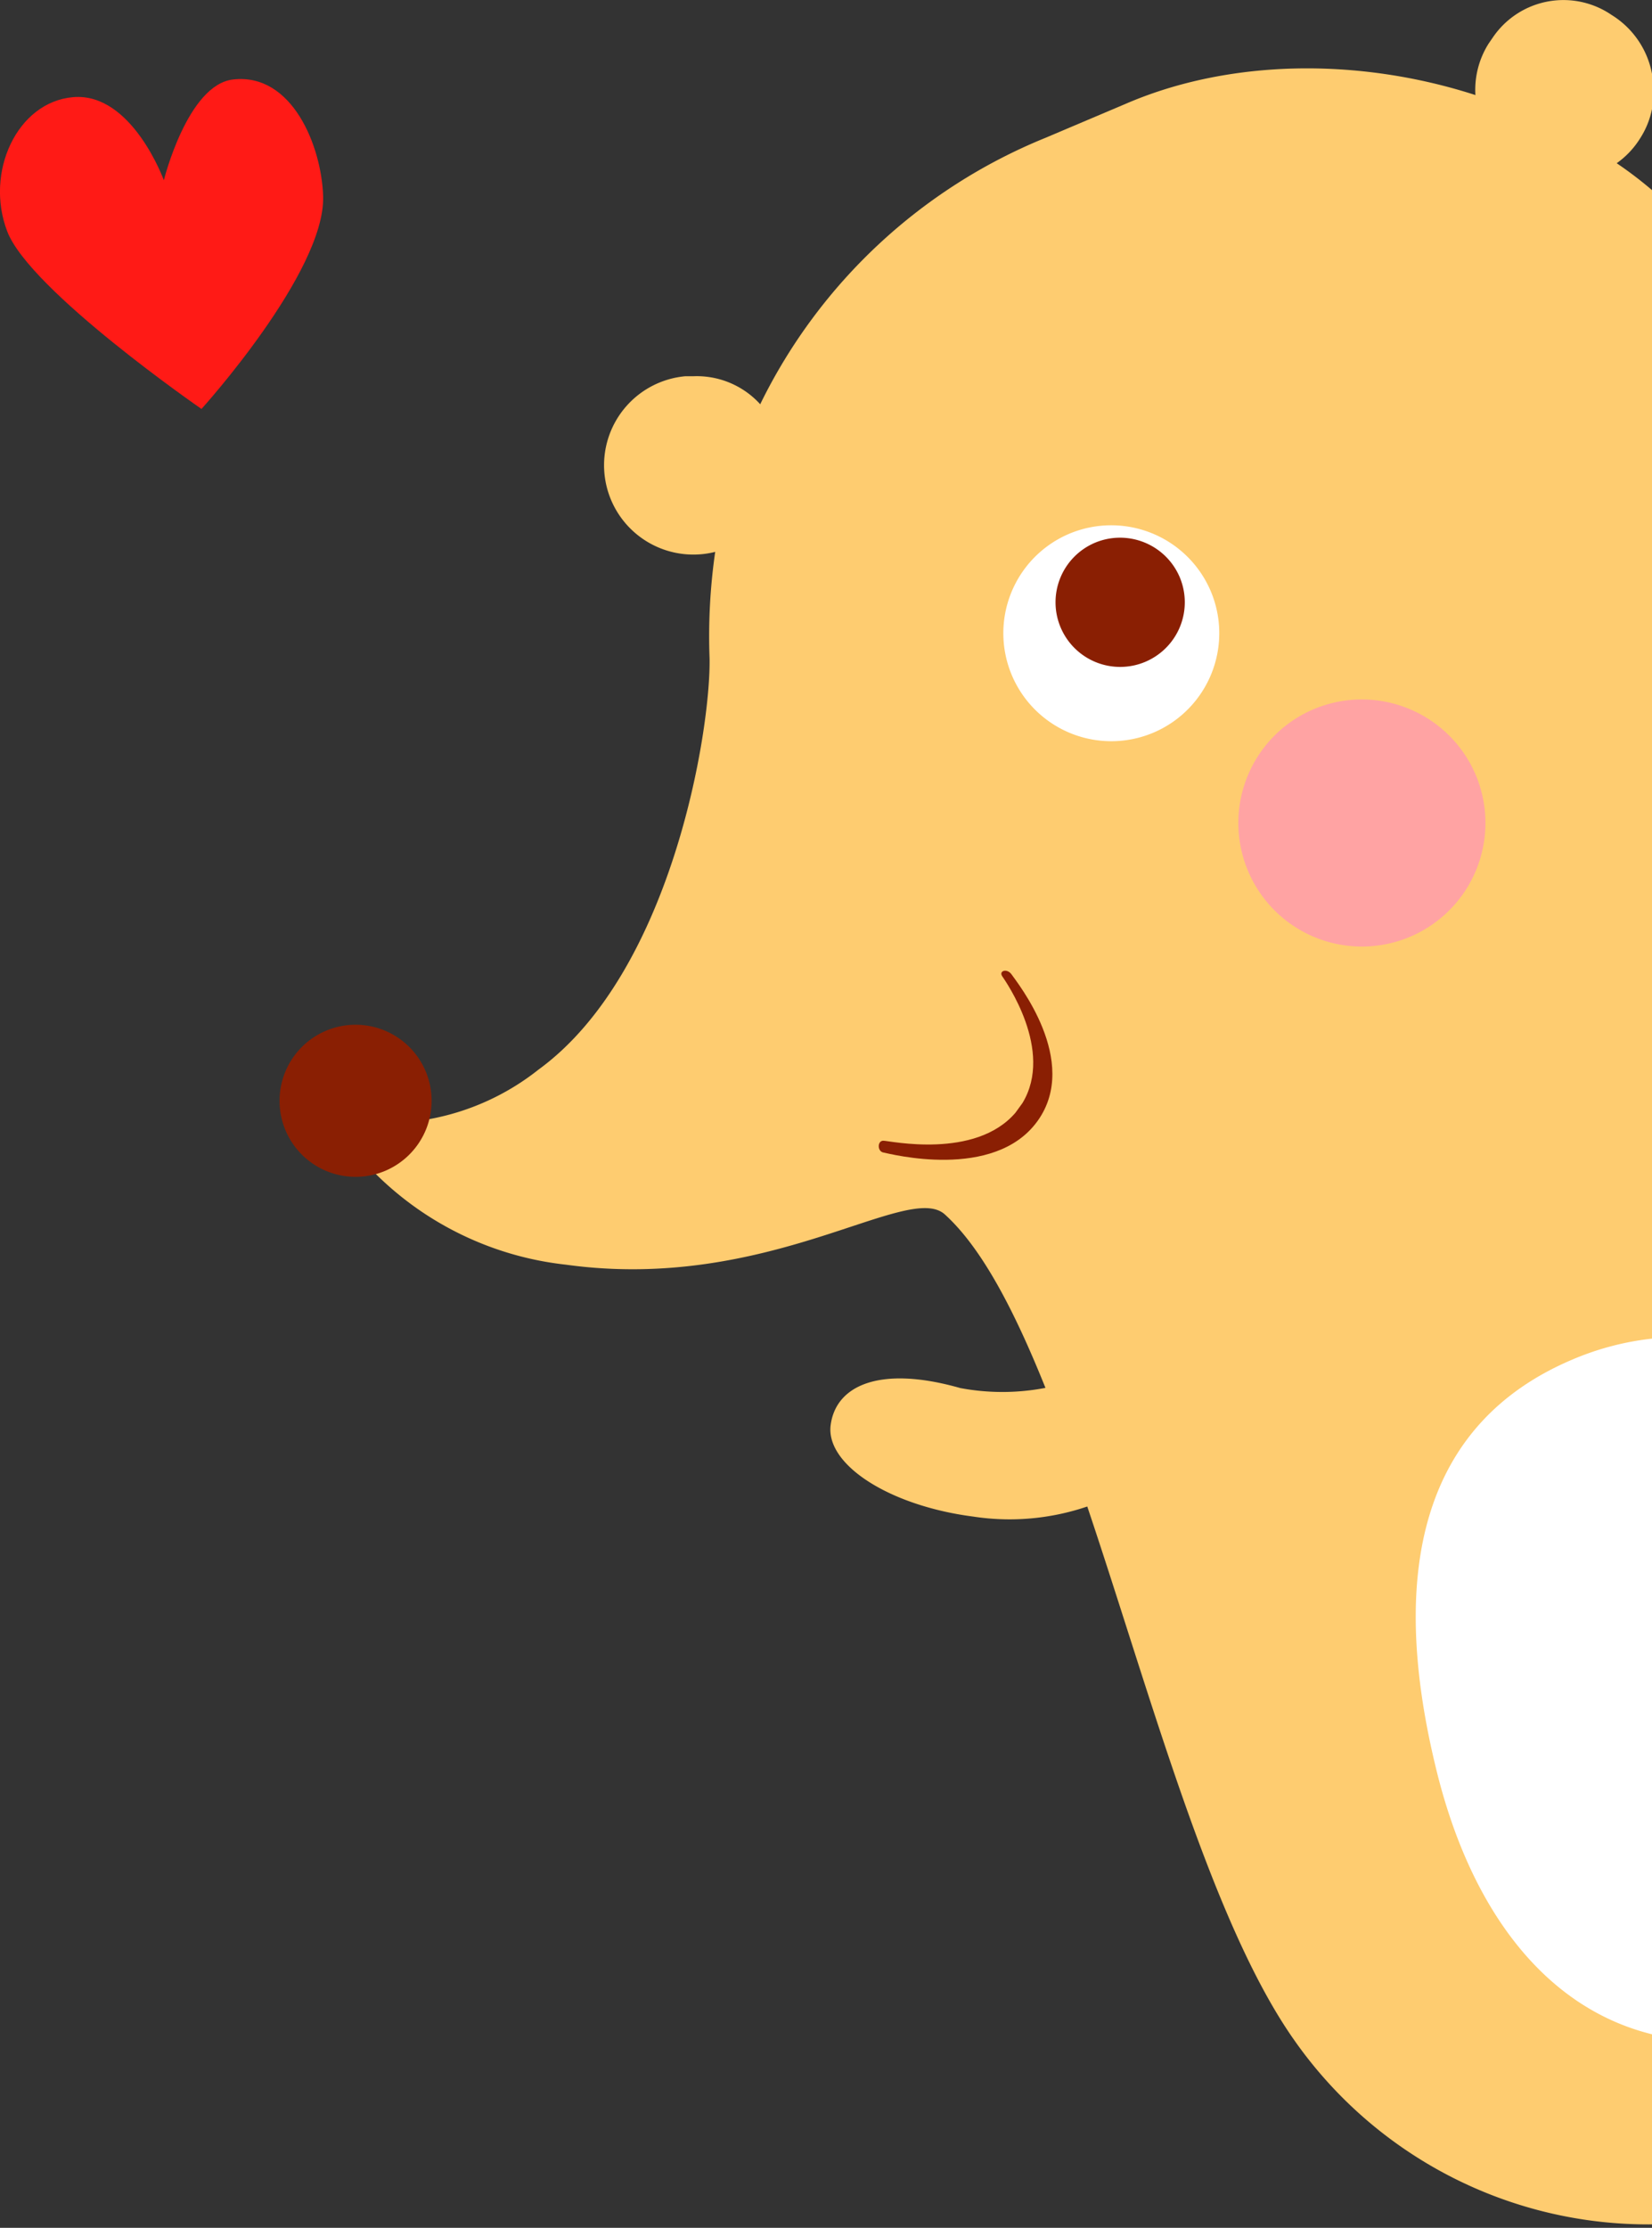 <svg id="레이어_1" data-name="레이어 1" xmlns="http://www.w3.org/2000/svg" viewBox="0 0 86.91 117.18"><rect x="0" y="0" width="86.91" height="117.18" fill="#333333" stroke="none"/><defs><style>.cls-1{fill:#fecc70;}.cls-2{fill:#8a1f03;}.cls-3{fill:#fff;}.cls-4{fill:#ffa3a3;}.cls-5{fill:#ff1a16;}</style></defs><g id="그룹_614" data-name="그룹 614"><path class="cls-1" d="M86.91,10v107a22.74,22.74,0,0,1-18.82-9.69c-4.35-6.17-7.53-18.08-10.89-28.07a12.69,12.69,0,0,1-6,.53c-4.41-.57-7.77-2.73-7.5-4.81s2.57-3.16,6.82-1.95A12,12,0,0,0,55,73c-1.63-4.06-3.34-7.35-5.29-9.12S40.47,68,29.77,66.52a16.82,16.82,0,0,1-10-4.77,16.51,16.51,0,0,1-3.69-5.41,6.72,6.72,0,0,0,6.53,2.52,13,13,0,0,0,5.72-2.6c7-5.1,9.06-17.81,9-21.61A31.14,31.14,0,0,1,37.63,29,27.67,27.67,0,0,1,40,21.25a28.75,28.75,0,0,1,15-14l4.2-1.78C64.62,3.12,71.43,3,77.62,5a28.26,28.26,0,0,1,7.44,3.59A20.77,20.77,0,0,1,86.91,10Z"/><path id="패스_1644" data-name="패스 1644" class="cls-2" d="M22.39,56.34a4,4,0,1,1-5.25-2.12,4,4,0,0,1,5.25,2.12Z"/><path id="패스_1645" data-name="패스 1645" class="cls-3" d="M63.69,31.08a5.68,5.68,0,1,1-7.45-3h0A5.69,5.69,0,0,1,63.69,31.08Z"/><path id="패스_1646" data-name="패스 1646" class="cls-2" d="M62.06,30.35a3.4,3.4,0,1,1-4.46-1.8h0A3.41,3.41,0,0,1,62.06,30.35Z"/><path id="패스_1647" data-name="패스 1647" class="cls-2" d="M52.72,51.34c.18.27,2.75,3.91,1.07,6.68l-.37.51C51.3,61,46.79,60,46.47,60s-.32.56,0,.62,5.83,1.51,8.11-1.65-1.11-7.34-1.35-7.7S52.54,51.06,52.72,51.34Z"/><path id="패스_1648" data-name="패스 1648" class="cls-4" d="M77.41,40.28a6.5,6.5,0,1,1-8.78-2.75,6.51,6.51,0,0,1,8.78,2.75Z"/><path class="cls-3" d="M86.91,70.41V107c-5.59-1.38-9.48-6.46-11.3-13.73-2.68-10.74-.7-18.44,7.09-21.75A14.79,14.79,0,0,1,86.91,70.41Z"/><path id="패스_1650" data-name="패스 1650" class="cls-1" d="M41.16,24.05a4.7,4.7,0,1,1-5.11-4.26l.42,0A4.51,4.51,0,0,1,41.16,24.05Z"/><path class="cls-1" d="M86.91,5.74a4.49,4.49,0,0,1-.62,1.53,4.54,4.54,0,0,1-1.23,1.31,4.71,4.71,0,0,1-5.25.19A4.66,4.66,0,0,1,77.62,5a4.56,4.56,0,0,1,.69-2.7l.24-.35A4.49,4.49,0,0,1,84.79.79a4.64,4.64,0,0,1,2.12,3.09A4.48,4.48,0,0,1,86.91,5.74Z"/></g><path id="패스_1652" data-name="패스 1652" class="cls-5" d="M3.85,5.11C.9,5.36-.81,9.06.38,12.17S10.6,21.51,10.6,21.51s6.51-7.19,6.4-11.18c-.08-2.63-1.62-6.5-4.73-6.15-2.4.26-3.65,5.3-3.65,5.3S6.94,4.85,3.85,5.11Z"/></svg>